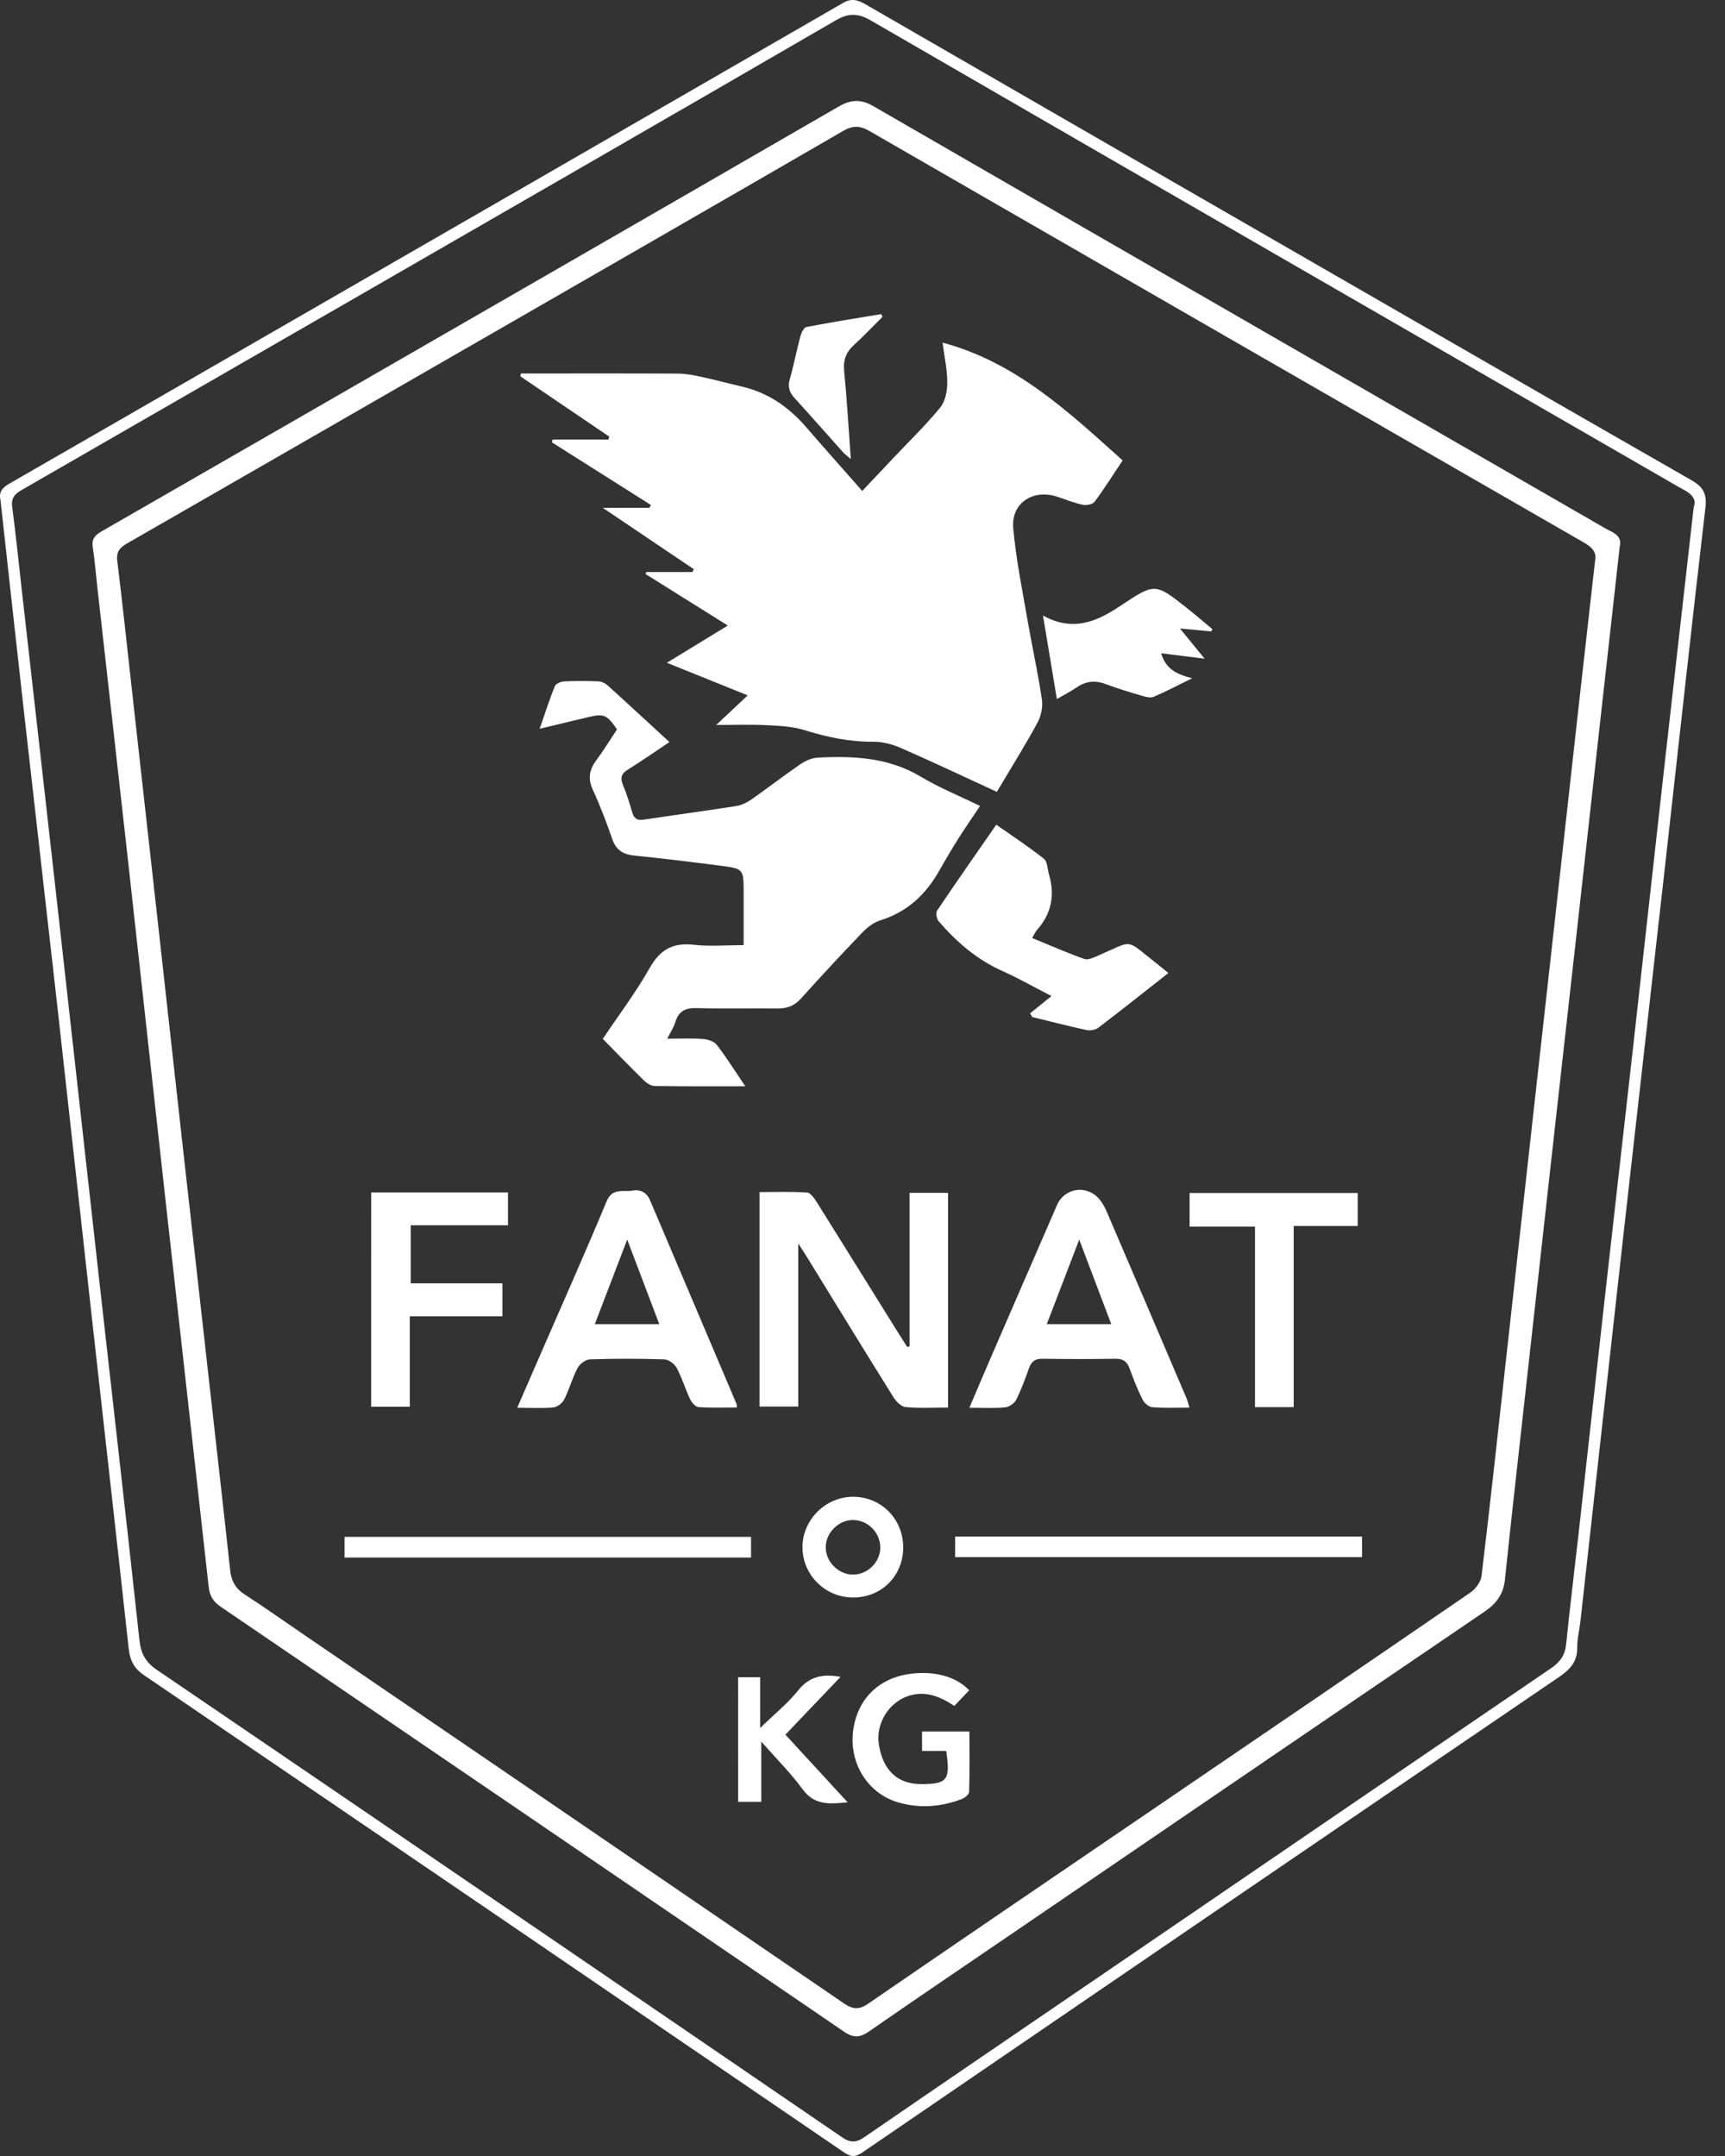 <svg width="64" height="80" viewBox="0 0 64 80" fill="none" xmlns="http://www.w3.org/2000/svg">
<rect x="0" y="0" width="64" height="80" fill="#333333" stroke="none"/>
<path d="M0.019 18.562C-0.068 18.195 0.158 18.054 0.403 17.913C3.101 16.362 5.796 14.808 8.493 13.253C16.091 8.874 23.688 4.495 31.281 0.107C31.618 -0.087 31.856 0.012 32.138 0.175C37.209 3.105 42.281 6.032 47.354 8.956C52.489 11.916 57.623 14.878 62.765 17.824C63.196 18.07 63.333 18.332 63.273 18.842C62.756 23.255 62.277 27.672 61.781 32.088C61.256 36.771 60.72 41.452 60.196 46.135C59.673 50.804 59.158 55.473 58.638 60.141C58.601 60.479 58.513 60.814 58.516 61.151C58.52 61.673 58.24 61.955 57.837 62.231C49.216 68.1 40.603 73.98 31.995 79.869C31.72 80.058 31.557 80.033 31.298 79.855C22.651 73.95 13.998 68.05 5.342 62.158C4.977 61.911 4.823 61.611 4.776 61.184C4.336 57.161 3.882 53.14 3.433 49.117C2.996 45.194 2.566 41.269 2.128 37.346C1.721 33.719 1.303 30.091 0.895 26.464C0.597 23.822 0.308 21.178 0.019 18.562ZM62.84 18.809C62.955 18.526 62.753 18.316 62.443 18.158C62.329 18.101 62.221 18.033 62.11 17.97C52.174 12.237 42.236 6.507 32.308 0.759C31.827 0.481 31.479 0.481 31.002 0.758C25.131 4.166 19.246 7.554 13.365 10.945C9.186 13.355 5.007 15.763 0.826 18.169C0.575 18.313 0.407 18.459 0.451 18.797C0.584 19.807 0.687 20.821 0.801 21.833C1.243 25.742 1.687 29.65 2.125 33.559C2.649 38.227 3.166 42.898 3.688 47.565C4.184 51.995 4.693 56.423 5.173 60.855C5.226 61.352 5.397 61.672 5.814 61.957C14.295 67.729 22.769 73.512 31.238 79.303C31.546 79.514 31.759 79.514 32.065 79.303C35.156 77.179 38.256 75.07 41.353 72.955C46.751 69.268 52.148 65.578 57.552 61.897C57.882 61.672 58.066 61.413 58.106 61.008C58.243 59.657 58.41 58.309 58.562 56.959C58.887 54.048 59.207 51.137 59.533 48.226C59.886 45.077 60.246 41.927 60.599 38.777C60.952 35.627 61.297 32.475 61.651 29.326C62.04 25.852 62.436 22.379 62.84 18.809Z" fill="white"/>
<path d="M60.092 20.295C59.851 22.454 59.611 24.592 59.374 26.729C59.105 29.148 58.836 31.567 58.567 33.984C58.242 36.895 57.916 39.804 57.591 42.715C57.262 45.668 56.932 48.621 56.606 51.574C56.346 53.923 56.079 56.27 55.834 58.62C55.777 59.166 55.507 59.511 55.067 59.809C49.134 63.842 43.209 67.887 37.283 71.929C35.6 73.076 33.912 74.219 32.239 75.38C31.911 75.608 31.663 75.625 31.326 75.394C23.614 70.127 15.897 64.869 8.178 59.613C7.91 59.431 7.779 59.212 7.743 58.886C7.219 54.147 6.682 49.409 6.156 44.671C5.689 40.48 5.234 36.289 4.768 32.098C4.386 28.653 3.994 25.209 3.608 21.764C3.553 21.272 3.515 20.777 3.44 20.289C3.386 19.942 3.595 19.816 3.84 19.676C6.33 18.246 8.818 16.813 11.306 15.38C17.91 11.574 24.517 7.771 31.117 3.953C31.575 3.688 31.942 3.673 32.408 3.942C41.446 9.166 50.491 14.374 59.532 19.59C59.805 19.751 60.205 19.843 60.092 20.295ZM59.179 20.809C59.277 20.377 58.893 20.206 58.545 20.005C49.781 14.959 41.015 9.914 32.255 4.86C31.907 4.658 31.641 4.652 31.285 4.857C26.389 7.693 21.485 10.513 16.581 13.336C12.635 15.608 8.688 17.882 4.739 20.15C4.473 20.303 4.306 20.447 4.35 20.805C4.55 22.435 4.723 24.067 4.905 25.698C5.23 28.608 5.556 31.519 5.88 34.43C6.175 37.073 6.464 39.718 6.76 42.361C7.116 45.553 7.475 48.745 7.834 51.936C8.069 54.045 8.312 56.154 8.539 58.264C8.581 58.659 8.735 58.943 9.078 59.164C9.851 59.664 10.6 60.196 11.36 60.715C18.011 65.252 24.663 69.789 31.308 74.335C31.632 74.556 31.863 74.587 32.208 74.35C35.836 71.857 39.476 69.385 43.112 66.906C46.925 64.308 50.738 61.713 54.54 59.102C54.738 58.967 54.941 58.703 54.967 58.477C55.28 55.893 55.558 53.304 55.846 50.716C56.17 47.805 56.491 44.894 56.815 41.983C57.144 39.03 57.473 36.078 57.802 33.124C58.071 30.706 58.339 28.287 58.609 25.868C58.794 24.213 58.982 22.555 59.179 20.809Z" fill="white"/>
<path d="M36.984 29.382C35.764 28.821 34.591 28.265 33.402 27.745C33.088 27.609 32.726 27.52 32.385 27.522C31.509 27.528 30.679 27.352 29.848 27.092C29.399 26.952 28.906 26.932 28.43 26.907C27.844 26.878 27.255 26.9 26.573 26.9C26.989 26.508 27.332 26.186 27.741 25.802C26.7 25.383 25.764 25.005 24.742 24.593C25.516 24.12 26.227 23.686 27.003 23.211C25.958 22.556 24.955 21.929 23.952 21.301C23.961 21.276 23.969 21.25 23.978 21.225C24.549 21.225 25.12 21.225 25.692 21.225C25.708 21.19 25.723 21.156 25.74 21.12C24.645 20.381 23.549 19.642 22.366 18.844C23.013 18.844 23.555 18.844 24.096 18.844C24.113 18.807 24.13 18.77 24.146 18.735C22.923 17.962 21.701 17.188 20.478 16.415C20.486 16.381 20.494 16.345 20.502 16.311C21.193 16.311 21.883 16.311 22.574 16.311C22.584 16.275 22.595 16.238 22.605 16.202C21.504 15.457 20.405 14.709 19.305 13.963C19.313 13.928 19.32 13.893 19.327 13.858C19.457 13.858 19.588 13.858 19.718 13.858C21.53 13.858 23.342 13.853 25.154 13.863C25.447 13.864 25.742 13.924 26.031 13.985C26.528 14.092 27.017 14.226 27.514 14.341C28.474 14.563 29.242 15.083 29.883 15.82C30.567 16.609 31.263 17.391 31.99 18.217C32.406 17.777 32.781 17.381 33.154 16.984C33.737 16.367 34.349 15.775 34.884 15.121C35.073 14.89 35.146 14.505 35.145 14.192C35.143 13.703 35.035 13.216 34.97 12.713C37.693 13.442 39.64 15.279 41.651 17.084C41.312 17.593 40.982 18.117 40.616 18.613C40.544 18.71 40.319 18.76 40.183 18.732C39.867 18.667 39.561 18.546 39.254 18.44C38.344 18.124 37.507 18.656 37.593 19.6C37.695 20.749 37.929 21.888 38.126 23.028C38.294 24.003 38.511 24.97 38.656 25.949C38.697 26.228 38.625 26.57 38.49 26.82C38.025 27.674 37.507 28.501 36.984 29.382Z" fill="white"/>
<path d="M24.757 38.542C25.238 38.542 25.658 38.52 26.076 38.552C26.258 38.566 26.493 38.639 26.594 38.77C26.96 39.247 27.28 39.76 27.651 40.307C26.479 40.307 25.382 40.314 24.284 40.297C24.149 40.294 23.989 40.188 23.885 40.085C23.379 39.59 22.888 39.081 22.364 38.548C22.942 37.685 23.585 36.837 24.103 35.919C24.492 35.231 24.968 34.969 25.741 35.057C26.325 35.124 26.923 35.07 27.59 35.07C27.59 34.402 27.59 33.771 27.59 33.14C27.59 32.245 27.591 32.235 26.727 32.122C25.661 31.985 24.592 31.855 23.523 31.745C23.108 31.703 22.853 31.533 22.713 31.128C22.501 30.515 22.271 29.904 21.998 29.315C21.805 28.899 21.86 28.568 22.121 28.214C22.398 27.841 22.64 27.443 22.892 27.064C22.519 26.52 22.402 26.471 21.826 26.609C21.253 26.746 20.681 26.883 20.023 27.041C20.224 26.46 20.386 25.954 20.584 25.462C20.621 25.37 20.803 25.291 20.922 25.284C21.345 25.263 21.771 25.265 22.195 25.282C22.31 25.286 22.445 25.344 22.532 25.422C23.288 26.104 24.034 26.797 24.837 27.535C24.21 27.953 23.759 28.269 23.292 28.559C23.052 28.707 23.004 28.862 23.111 29.121C23.246 29.446 23.353 29.785 23.45 30.124C23.515 30.354 23.619 30.453 23.873 30.415C25.02 30.242 26.17 30.089 27.316 29.909C27.515 29.877 27.719 29.776 27.887 29.659C28.49 29.238 29.072 28.784 29.678 28.369C29.868 28.239 30.112 28.124 30.336 28.112C31.661 28.045 32.959 28.101 34.156 28.816C34.844 29.228 35.596 29.533 36.361 29.906C36.085 30.32 35.814 30.71 35.56 31.111C35.312 31.505 35.074 31.908 34.845 32.314C34.344 33.197 33.655 33.841 32.662 34.15C32.42 34.225 32.185 34.403 32.005 34.59C31.231 35.395 30.469 36.215 29.722 37.047C29.482 37.314 29.216 37.423 28.866 37.419C27.861 37.409 26.855 37.434 25.851 37.406C25.436 37.395 25.18 37.512 25.058 37.921C24.997 38.125 24.875 38.302 24.757 38.542Z" fill="white"/>
<path d="M33.747 49.957C33.747 48.068 33.747 46.178 33.747 44.262C34.237 44.262 34.694 44.262 35.174 44.262C35.174 46.915 35.174 49.554 35.174 52.228C34.633 52.228 34.11 52.259 33.595 52.21C33.432 52.195 33.243 51.999 33.143 51.837C32.065 50.109 31.002 48.371 29.935 46.637C29.854 46.507 29.769 46.378 29.616 46.139C29.616 48.228 29.616 50.194 29.616 52.191C29.112 52.191 28.656 52.191 28.179 52.191C28.179 49.548 28.179 46.92 28.179 44.233C28.771 44.233 29.36 44.21 29.944 44.25C30.076 44.259 30.219 44.474 30.312 44.621C31.312 46.215 32.302 47.814 33.297 49.41C33.416 49.602 33.539 49.792 33.66 49.982C33.688 49.974 33.718 49.965 33.747 49.957Z" fill="white"/>
<path d="M19.189 52.236C19.527 51.459 19.83 50.762 20.134 50.065C20.928 48.237 21.742 46.418 22.505 44.578C22.72 44.06 23.124 44.239 23.464 44.178C23.751 44.125 23.992 44.241 24.116 44.533C25.187 47.057 26.259 49.579 27.33 52.102C27.34 52.126 27.335 52.156 27.34 52.226C26.863 52.226 26.389 52.243 25.917 52.212C25.805 52.204 25.665 52.046 25.607 51.925C25.426 51.542 25.305 51.129 25.106 50.758C25.026 50.609 24.808 50.446 24.647 50.441C23.728 50.41 22.808 50.41 21.888 50.441C21.727 50.446 21.509 50.609 21.43 50.758C21.234 51.13 21.123 51.549 20.934 51.926C20.867 52.061 20.682 52.209 20.538 52.223C20.119 52.261 19.693 52.236 19.189 52.236ZM24.461 49.135C24.061 48.078 23.686 47.09 23.27 45.995C22.843 47.111 22.462 48.105 22.068 49.135C22.887 49.135 23.631 49.135 24.461 49.135Z" fill="white"/>
<path d="M35.966 52.235C36.275 51.51 36.553 50.85 36.839 50.192C37.631 48.365 38.424 46.539 39.217 44.713C39.491 44.081 40.307 43.952 40.769 44.476C40.887 44.611 40.983 44.777 41.054 44.944C42.046 47.253 43.033 49.565 44.019 51.876C44.061 51.976 44.085 52.084 44.13 52.23C43.642 52.23 43.191 52.251 42.745 52.215C42.615 52.205 42.45 52.053 42.387 51.925C42.204 51.559 42.051 51.178 41.915 50.792C41.821 50.529 41.676 50.414 41.387 50.418C40.482 50.432 39.576 50.432 38.671 50.418C38.396 50.414 38.263 50.526 38.175 50.772C38.034 51.171 37.887 51.572 37.697 51.948C37.631 52.078 37.437 52.208 37.29 52.221C36.884 52.259 36.473 52.235 35.966 52.235ZM38.836 49.135C39.654 49.135 40.413 49.135 41.23 49.135C40.84 48.105 40.461 47.108 40.041 45.997C39.613 47.109 39.236 48.092 38.836 49.135Z" fill="white"/>
<path d="M38.216 37.602C38.466 37.401 38.715 37.2 39.012 36.96C38.36 36.624 37.797 36.302 37.206 36.038C36.252 35.612 35.486 34.956 34.819 34.173C34.747 34.087 34.714 33.869 34.77 33.785C35.48 32.729 36.211 31.686 36.964 30.601C37.567 31.026 38.169 31.42 38.73 31.865C38.864 31.971 38.861 32.25 38.92 32.449C39.146 33.215 39.01 33.902 38.476 34.505C38.412 34.577 38.374 34.671 38.294 34.806C38.952 35.075 39.582 35.353 40.229 35.583C40.368 35.633 40.579 35.529 40.741 35.459C42.099 34.871 41.724 34.828 42.888 35.731C43.031 35.842 43.169 35.959 43.349 36.104C42.461 36.803 41.61 37.479 40.747 38.137C40.64 38.218 40.449 38.25 40.313 38.221C39.639 38.075 38.971 37.902 38.3 37.739C38.272 37.694 38.244 37.648 38.216 37.602Z" fill="white"/>
<path d="M13.771 44.247C15.476 44.247 17.145 44.247 18.847 44.247C18.847 44.639 18.847 45.027 18.847 45.464C17.656 45.464 16.459 45.464 15.238 45.464C15.238 46.2 15.238 46.888 15.238 47.619C16.362 47.619 17.489 47.619 18.641 47.619C18.641 48.038 18.641 48.416 18.641 48.843C17.516 48.843 16.39 48.843 15.204 48.843C15.204 49.984 15.204 51.079 15.204 52.198C14.697 52.198 14.251 52.198 13.77 52.198C13.771 49.562 13.771 46.924 13.771 44.247Z" fill="white"/>
<path d="M47.998 52.212C47.486 52.212 47.048 52.212 46.562 52.212C46.562 49.992 46.562 47.781 46.562 45.515C45.732 45.515 44.95 45.515 44.136 45.515C44.136 45.074 44.136 44.686 44.136 44.267C46.198 44.267 48.27 44.267 50.373 44.267C50.373 44.652 50.373 45.051 50.373 45.492C49.59 45.492 48.819 45.492 47.998 45.492C47.998 47.744 47.998 49.956 47.998 52.212Z" fill="white"/>
<path d="M44.939 23.43C44.581 23.396 44.224 23.362 43.778 23.32C44.099 23.712 44.362 24.035 44.694 24.442C44.113 24.369 43.625 24.308 43.08 24.24C43.247 24.817 43.652 25.024 44.232 25.167C43.705 25.425 43.261 25.66 42.801 25.856C42.678 25.908 42.495 25.856 42.351 25.812C41.905 25.681 41.457 25.547 41.021 25.383C40.629 25.235 40.283 25.274 39.94 25.51C39.723 25.659 39.485 25.779 39.211 25.937C39.038 24.901 38.875 23.921 38.696 22.839C39.825 23.465 40.71 23.053 41.582 22.472C42.852 21.624 42.86 21.631 44.044 22.569C44.363 22.82 44.669 23.086 44.981 23.345C44.966 23.373 44.952 23.401 44.939 23.43Z" fill="white"/>
<path d="M35.437 57.778C35.437 57.532 35.437 57.286 35.437 57.017C40.475 57.017 45.49 57.017 50.534 57.017C50.534 57.27 50.534 57.504 50.534 57.778C45.514 57.778 40.489 57.778 35.437 57.778Z" fill="white"/>
<path d="M27.865 57.026C27.865 57.3 27.865 57.536 27.865 57.795C22.837 57.795 17.828 57.795 12.784 57.795C12.784 57.548 12.784 57.301 12.784 57.026C17.797 57.026 22.816 57.026 27.865 57.026Z" fill="white"/>
<path d="M35.959 62.719C35.778 62.909 35.597 63.1 35.407 63.3C34.881 62.949 34.346 62.727 33.717 62.924C32.986 63.154 32.489 63.944 32.605 64.715C32.751 65.69 33.301 66.205 34.192 66.201C35.15 66.197 35.264 66.049 35.106 64.971C34.823 64.971 34.533 64.971 34.209 64.971C34.209 64.715 34.209 64.496 34.209 64.249C34.772 64.249 35.343 64.249 35.968 64.249C35.968 65.001 35.978 65.746 35.956 66.489C35.953 66.582 35.795 66.712 35.681 66.756C34.907 67.049 34.113 67.112 33.312 66.876C32.212 66.55 31.517 65.457 31.646 64.278C31.782 63.034 32.635 62.209 33.907 62.094C34.76 62.015 35.498 62.236 35.959 62.719Z" fill="white"/>
<path d="M27.386 62.235C27.674 62.235 27.922 62.235 28.202 62.235C28.202 62.835 28.202 63.41 28.202 64.119C28.73 63.605 29.223 63.21 29.61 62.728C30.021 62.213 30.507 62.098 31.186 62.221C30.492 62.947 29.829 63.643 29.14 64.366C29.898 65.19 30.65 66.007 31.448 66.876C30.775 66.942 30.218 66.996 29.778 66.392C29.339 65.792 28.804 65.26 28.245 64.624C28.245 65.418 28.245 66.126 28.245 66.859C27.934 66.859 27.672 66.859 27.387 66.859C27.386 65.314 27.386 63.791 27.386 62.235Z" fill="white"/>
<path d="M32.744 11.754C32.389 12.106 32.046 12.47 31.678 12.807C31.379 13.079 31.279 13.377 31.32 13.785C31.424 14.838 31.483 15.895 31.566 17.034C31.43 16.915 31.345 16.855 31.277 16.779C30.673 16.105 30.076 15.426 29.468 14.757C29.279 14.549 29.222 14.343 29.304 14.063C29.452 13.548 29.55 13.019 29.689 12.501C29.726 12.365 29.819 12.154 29.917 12.135C30.839 11.955 31.766 11.81 32.693 11.656C32.711 11.689 32.727 11.721 32.744 11.754Z" fill="white"/>
<path d="M33.51 57.415C33.511 58.469 32.716 59.271 31.663 59.276C30.631 59.283 29.787 58.459 29.773 57.433C29.758 56.404 30.63 55.531 31.664 55.539C32.703 55.548 33.509 56.367 33.51 57.415ZM31.643 58.427C32.176 58.432 32.647 57.977 32.66 57.446C32.672 56.887 32.217 56.41 31.661 56.401C31.132 56.392 30.655 56.85 30.636 57.384C30.617 57.929 31.093 58.422 31.643 58.427Z" fill="white"/>
</svg>
